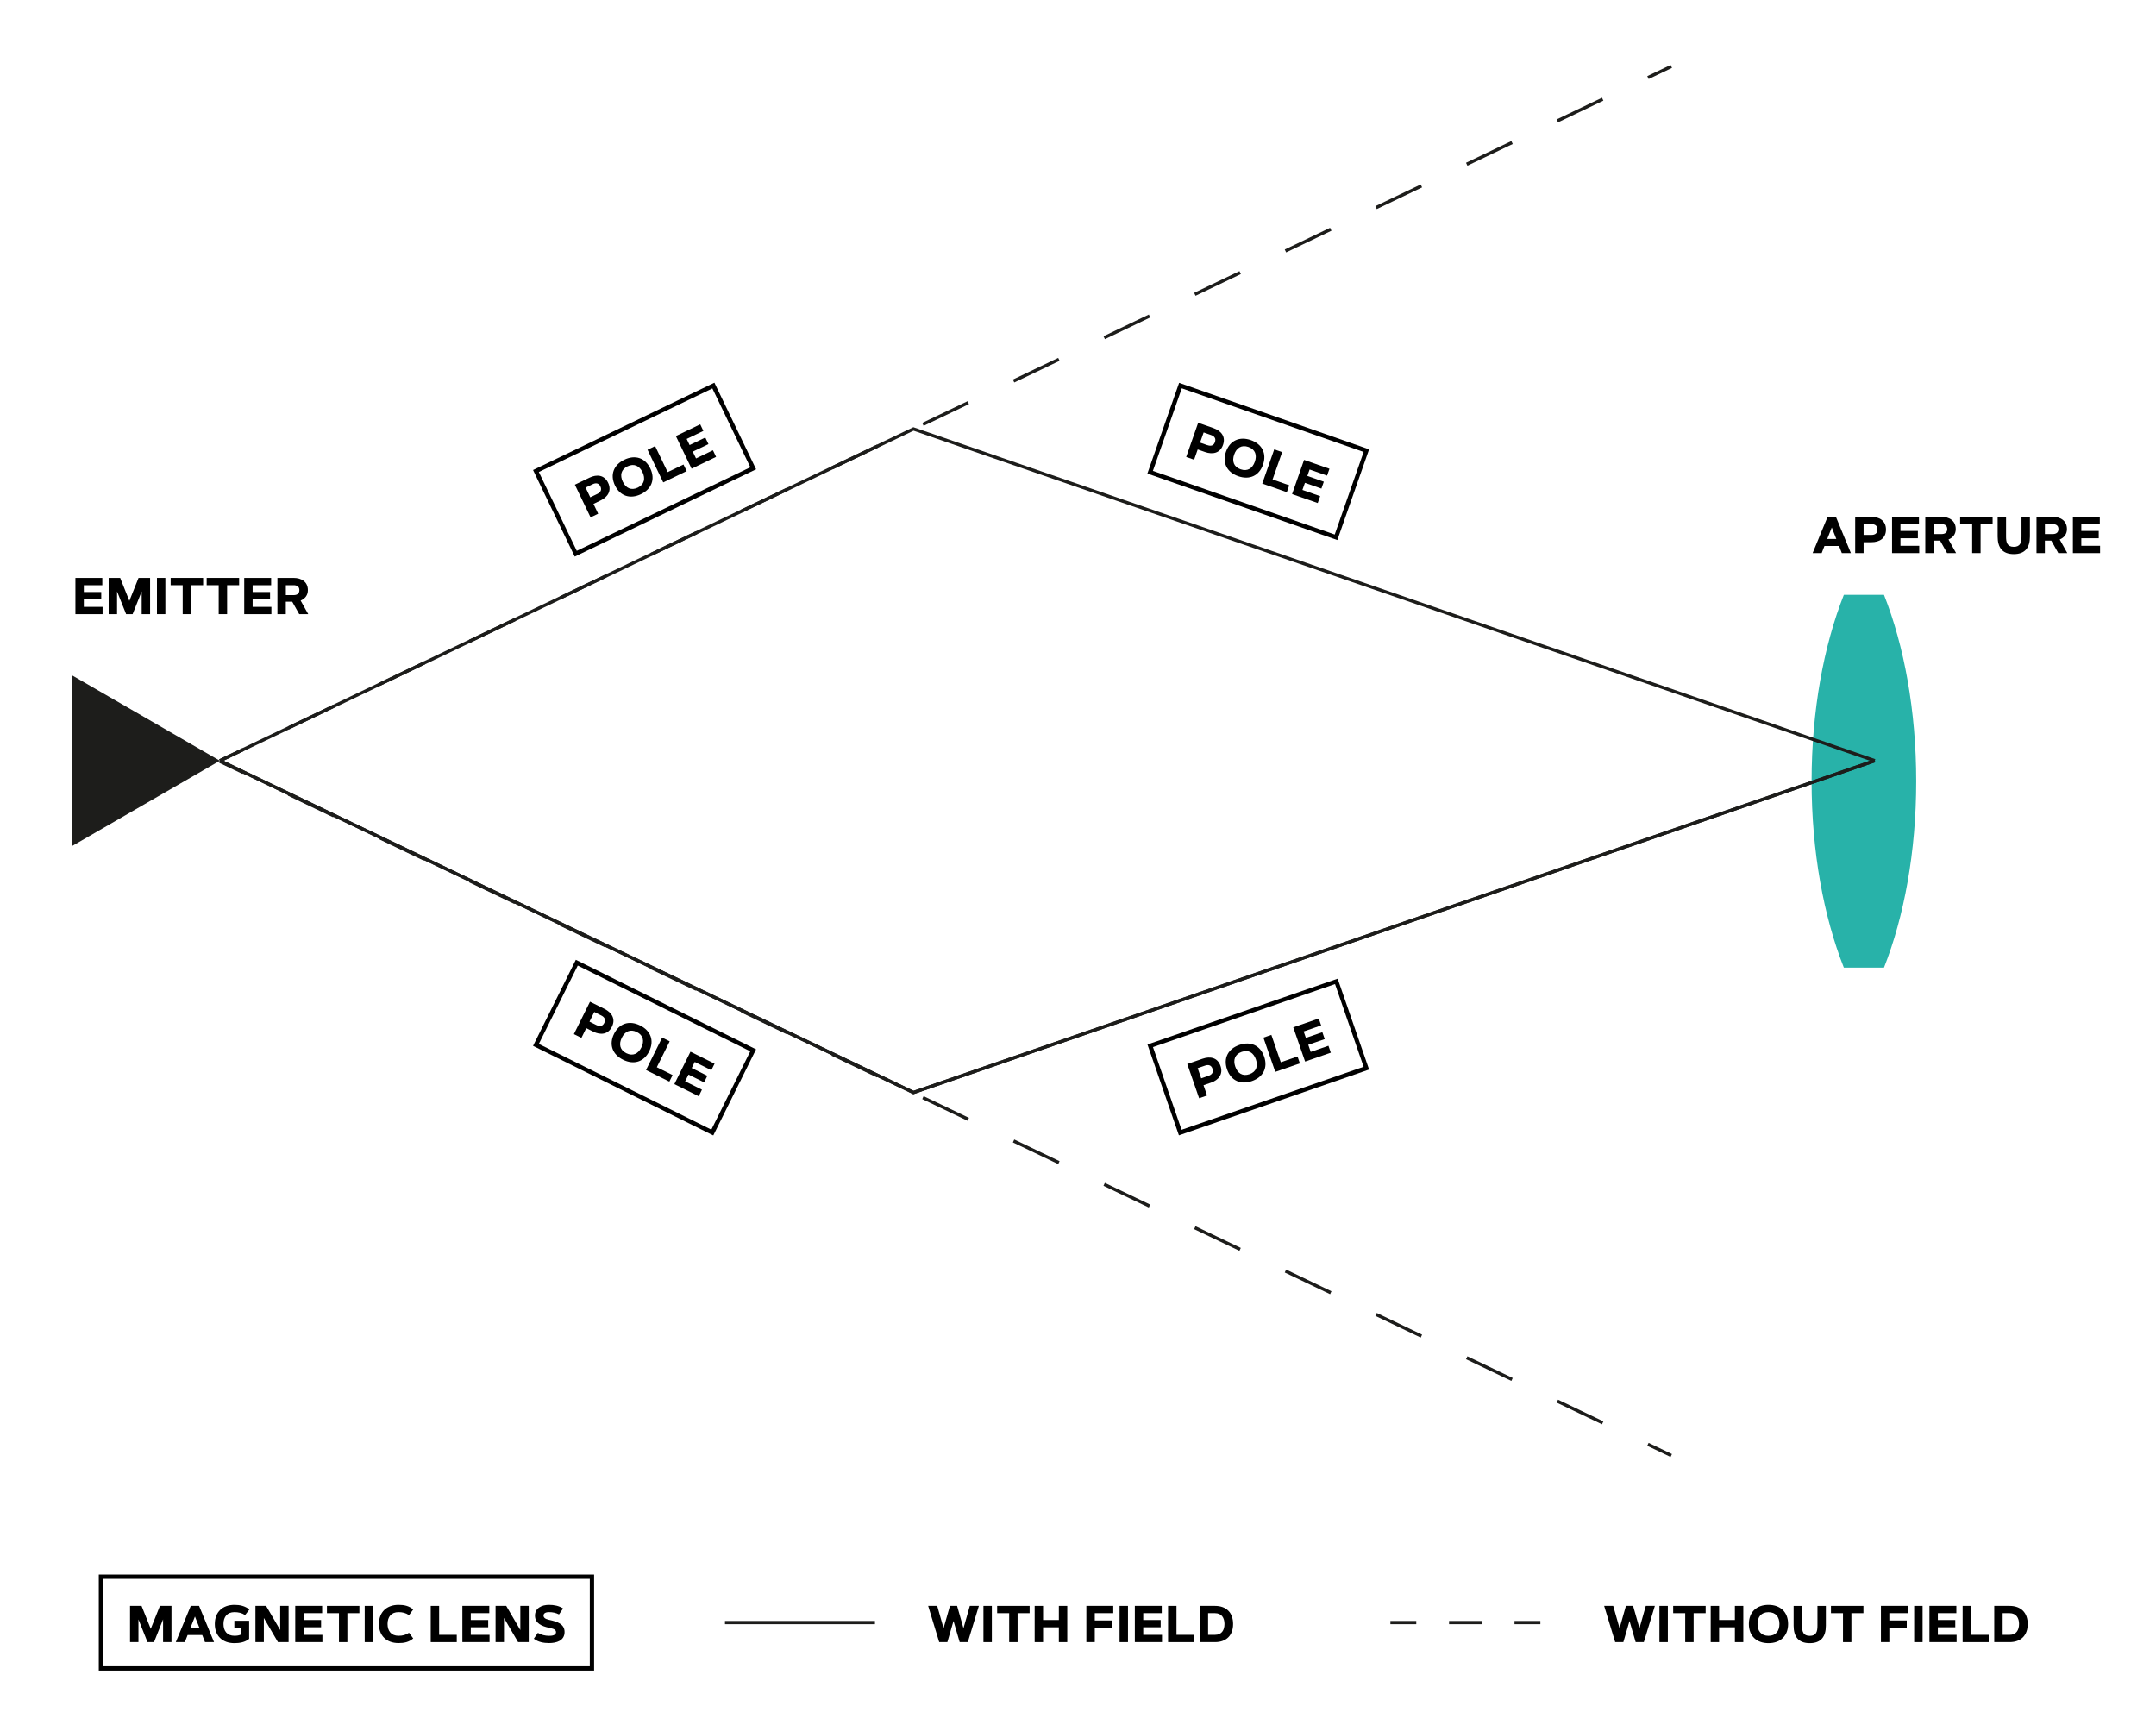 <?xml version="1.0" encoding="UTF-8"?>
<svg id="Livello_1" data-name="Livello 1" xmlns="http://www.w3.org/2000/svg" viewBox="0 0 500 400">
  <defs>
    <style>
      .cls-1, .cls-2, .cls-3 {
        stroke-width: 0px;
      }

      .cls-2 {
        fill: #28b2a9;
      }

      .cls-3 {
        fill: #1d1d1b;
      }
    </style>
  </defs>
  <path class="cls-2" d="M427.61,224.38c-4.68-11.85-7.48-26.88-7.48-43.22s2.8-31.38,7.48-43.23h9.31c4.68,11.85,7.47,26.88,7.47,43.23s-2.8,31.37-7.47,43.22h-9.31Z"/>
  <g>
    <path class="cls-1" d="M23.73,134.01v1.69h-4.29v1.58h4.04v1.69h-4.04v1.75h4.35v1.69h-6.3v-8.4h6.25Z"/>
    <path class="cls-1" d="M25.19,134.01h2.68l2.13,5.32,2.13-5.32h2.68v8.4h-1.95v-5.27l-2.1,5.27h-1.51l-2.1-5.27v5.27h-1.95v-8.4Z"/>
    <path class="cls-1" d="M36.4,134.01h1.95v8.4h-1.95v-8.4Z"/>
    <path class="cls-1" d="M39.58,135.7v-1.69h7.53v1.69h-2.79v6.71h-1.95v-6.71h-2.79Z"/>
    <path class="cls-1" d="M47.93,135.7v-1.69h7.53v1.69h-2.79v6.71h-1.95v-6.71h-2.79Z"/>
    <path class="cls-1" d="M62.88,134.01v1.69h-4.29v1.58h4.04v1.69h-4.04v1.75h4.35v1.69h-6.3v-8.4h6.25Z"/>
    <path class="cls-1" d="M64.34,142.41v-8.4h3.76c1.8,0,3.3.89,3.3,2.84,0,1.15-.63,1.97-1.68,2.41l1.76,3.15h-2.09l-1.62-2.89h-1.49v2.89h-1.95ZM66.29,138h1.81c.77,0,1.33-.32,1.33-1.15s-.56-1.15-1.33-1.15h-1.81v2.3Z"/>
  </g>
  <g>
    <path class="cls-1" d="M423.84,119.85h1.93l3.47,8.4h-2.1l-.64-1.65h-3.39l-.64,1.65h-2.1l3.47-8.4ZM423.76,124.97h2.1l-1.05-2.66-1.05,2.66Z"/>
    <path class="cls-1" d="M430.24,119.85h3.76c1.88,0,3.38.91,3.38,2.94s-1.49,2.94-3.38,2.94h-1.81v2.52h-1.95v-8.4ZM434,124.04c.83,0,1.4-.36,1.4-1.25s-.57-1.25-1.4-1.25h-1.81v2.5h1.81Z"/>
    <path class="cls-1" d="M445.03,119.85v1.69h-4.29v1.58h4.04v1.69h-4.04v1.75h4.35v1.69h-6.3v-8.4h6.25Z"/>
    <path class="cls-1" d="M446.5,128.25v-8.4h3.76c1.8,0,3.3.89,3.3,2.84,0,1.15-.63,1.97-1.68,2.41l1.76,3.15h-2.09l-1.62-2.89h-1.49v2.89h-1.95ZM448.45,123.84h1.81c.77,0,1.33-.32,1.33-1.15s-.56-1.15-1.33-1.15h-1.81v2.3Z"/>
    <path class="cls-1" d="M454.58,121.54v-1.69h7.53v1.69h-2.79v6.71h-1.95v-6.71h-2.79Z"/>
    <path class="cls-1" d="M463.28,124.44v-4.59h1.95v4.59c0,1.32.25,2.36,1.79,2.36s1.79-1.04,1.79-2.36v-4.59h1.95v4.59c0,2.51-1.1,4.05-3.74,4.05s-3.74-1.54-3.74-4.05Z"/>
    <path class="cls-1" d="M472.29,128.25v-8.4h3.76c1.8,0,3.3.89,3.3,2.84,0,1.15-.63,1.97-1.68,2.41l1.76,3.15h-2.09l-1.62-2.89h-1.49v2.89h-1.95ZM474.24,123.84h1.81c.77,0,1.33-.32,1.33-1.15s-.56-1.15-1.33-1.15h-1.81v2.3Z"/>
    <path class="cls-1" d="M486.97,119.85v1.69h-4.29v1.58h4.04v1.69h-4.04v1.75h4.35v1.69h-6.3v-8.4h6.25Z"/>
  </g>
  <polygon class="cls-3" points="50.99 176.4 16.72 156.61 16.72 196.18 50.99 176.4"/>
  <polygon class="cls-3" points="434.66 176.75 211.86 99.87 51.15 176.73 50.83 176.06 211.81 99.06 211.96 99.11 434.91 176.04 434.66 176.75"/>
  <polygon class="cls-3" points="211.81 253.74 211.67 253.67 50.83 176.73 51.15 176.06 211.86 252.93 434.66 176.04 434.91 176.75 211.81 253.74"/>
  <g>
    <g>
      <path class="cls-1" d="M133.32,112.39l3.39-1.63c1.69-.82,3.43-.65,4.32,1.19.88,1.83-.07,3.3-1.77,4.11l-1.63.79,1.09,2.27-1.76.85-3.64-7.57ZM138.52,114.53c.75-.36,1.1-.93.72-1.73-.38-.8-1.05-.88-1.8-.52l-1.63.79,1.08,2.25,1.63-.79Z"/>
      <path class="cls-1" d="M142.62,112.57c-1.2-2.5-.3-4.78,2.17-5.97,2.48-1.19,4.82-.47,6.02,2.02,1.2,2.5.3,4.78-2.17,5.97-2.48,1.19-4.82.47-6.02-2.02ZM147.91,113.07c1.53-.74,1.8-2.11,1.1-3.57-.7-1.46-1.94-2.11-3.48-1.37-1.53.74-1.8,2.11-1.1,3.57.7,1.46,1.94,2.11,3.48,1.37Z"/>
      <path class="cls-1" d="M154.83,109.48l3.68-1.77.74,1.53-5.44,2.62-3.64-7.57,1.76-.85,2.91,6.04Z"/>
      <path class="cls-1" d="M162.39,98.39l.73,1.53-3.87,1.86.68,1.42,3.64-1.75.73,1.53-3.64,1.75.76,1.57,3.92-1.89.73,1.53-5.68,2.74-3.65-7.57,5.63-2.71Z"/>
    </g>
    <path class="cls-1" d="M133.29,129.07l-9.67-20.08,42.06-20.25,9.67,20.08-42.06,20.25ZM124.96,109.45l8.8,18.28,40.25-19.38-8.8-18.28-40.25,19.38Z"/>
  </g>
  <g>
    <g>
      <path class="cls-1" d="M277.87,98.03l3.55,1.24c1.77.62,2.89,1.97,2.21,3.89-.67,1.92-2.38,2.28-4.16,1.66l-1.71-.6-.83,2.38-1.84-.64,2.78-7.93ZM280.03,103.22c.79.28,1.44.12,1.73-.71.29-.84-.12-1.37-.91-1.64l-1.71-.6-.83,2.36,1.71.6Z"/>
      <path class="cls-1" d="M284.32,104.74c.92-2.62,3.16-3.59,5.76-2.69,2.59.91,3.74,3.07,2.83,5.69-.92,2.62-3.16,3.59-5.76,2.68-2.59-.91-3.74-3.07-2.83-5.69ZM287.71,108.82c1.6.56,2.76-.22,3.3-1.75.54-1.53.12-2.87-1.49-3.43-1.6-.56-2.76.22-3.3,1.75-.54,1.53-.12,2.87,1.49,3.43Z"/>
      <path class="cls-1" d="M295.13,111.18l3.86,1.35-.56,1.6-5.7-2,2.78-7.93,1.84.64-2.22,6.33Z"/>
      <path class="cls-1" d="M308.32,108.69l-.56,1.6-4.05-1.42-.52,1.49,3.82,1.34-.56,1.6-3.82-1.34-.58,1.65,4.11,1.44-.56,1.6-5.95-2.08,2.78-7.93,5.9,2.06Z"/>
    </g>
    <path class="cls-1" d="M310.15,125.23l-44.06-15.42,7.36-21.04,44.06,15.42-7.36,21.04ZM267.37,109.19l42.17,14.76,6.7-19.15-42.17-14.76-6.7,19.15Z"/>
  </g>
  <g>
    <g>
      <path class="cls-1" d="M136.83,232.28l3.37,1.67c1.68.84,2.62,2.32,1.71,4.14-.9,1.82-2.65,1.97-4.33,1.13l-1.62-.81-1.12,2.26-1.75-.87,3.74-7.52ZM138.33,237.7c.75.37,1.42.3,1.81-.49.39-.79.05-1.37-.7-1.74l-1.62-.81-1.11,2.24,1.62.81Z"/>
      <path class="cls-1" d="M142.4,239.74c1.23-2.48,3.58-3.17,6.05-1.95,2.46,1.22,3.33,3.51,2.1,6-1.23,2.48-3.58,3.17-6.05,1.95-2.46-1.22-3.33-3.51-2.1-6ZM145.25,244.22c1.52.76,2.77.13,3.49-1.33.72-1.45.47-2.83-1.05-3.58-1.52-.76-2.77-.13-3.49,1.33-.72,1.45-.47,2.83,1.05,3.58Z"/>
      <path class="cls-1" d="M152.32,247.47l3.66,1.82-.75,1.52-5.41-2.69,3.74-7.52,1.75.87-2.99,6.01Z"/>
      <path class="cls-1" d="M165.72,246.64l-.75,1.52-3.85-1.91-.7,1.41,3.62,1.8-.75,1.52-3.62-1.8-.78,1.56,3.9,1.94-.75,1.52-5.65-2.81,3.74-7.52,5.59,2.78Z"/>
    </g>
    <path class="cls-1" d="M165.42,263.29l-41.8-20.77,9.92-19.96,41.8,20.77-9.92,19.96ZM124.96,242.07l40.01,19.88,9.03-18.17-40.01-19.88-9.03,18.17Z"/>
  </g>
  <g>
    <g>
      <path class="cls-1" d="M30.15,372.38h2.68l2.13,5.32,2.13-5.32h2.68v8.4h-1.95v-5.27l-2.1,5.27h-1.51l-2.1-5.27v5.27h-1.95v-8.4Z"/>
      <path class="cls-1" d="M44.24,372.38h1.93l3.47,8.4h-2.1l-.64-1.65h-3.39l-.64,1.65h-2.1l3.47-8.4ZM44.16,377.5h2.1l-1.05-2.66-1.05,2.66Z"/>
      <path class="cls-1" d="M54.38,372.14c1.28,0,2.44.26,3.46,1.07l-1,1.3c-.74-.5-1.59-.68-2.47-.68-1.7,0-2.54,1.12-2.54,2.74s.84,2.74,2.54,2.74c.55,0,1.11-.07,1.6-.32v-1.54h-1.62v-1.63h3.43v4.2c-.93.79-2.22,1-3.41,1-2.75,0-4.55-1.66-4.55-4.44s1.8-4.44,4.55-4.44Z"/>
      <path class="cls-1" d="M59.24,380.78v-8.4h2.47l3.27,5.6v-5.6h1.95v8.4h-2.47l-3.27-5.6v5.6h-1.95Z"/>
      <path class="cls-1" d="M74.71,372.38v1.69h-4.29v1.58h4.04v1.69h-4.04v1.75h4.35v1.69h-6.3v-8.4h6.25Z"/>
      <path class="cls-1" d="M75.82,374.07v-1.69h7.53v1.69h-2.79v6.71h-1.95v-6.71h-2.79Z"/>
      <path class="cls-1" d="M84.58,372.38h1.95v8.4h-1.95v-8.4Z"/>
      <path class="cls-1" d="M87.88,376.58c0-2.77,1.8-4.44,4.55-4.44,1.29,0,2.4.22,3.4,1.07l-.97,1.32c-.76-.52-1.51-.7-2.44-.7-1.7,0-2.54,1.12-2.54,2.74s.84,2.74,2.54,2.74c.93,0,1.68-.18,2.44-.7l.97,1.32c-1.01.86-2.11,1.07-3.4,1.07-2.75,0-4.55-1.66-4.55-4.44Z"/>
      <path class="cls-1" d="M101.84,379.09h4.09v1.69h-6.04v-8.4h1.95v6.71Z"/>
      <path class="cls-1" d="M113.47,372.38v1.69h-4.29v1.58h4.04v1.69h-4.04v1.75h4.35v1.69h-6.3v-8.4h6.25Z"/>
      <path class="cls-1" d="M114.93,380.78v-8.4h2.47l3.27,5.6v-5.6h1.95v8.4h-2.47l-3.27-5.6v5.6h-1.95Z"/>
      <path class="cls-1" d="M124.75,378.63c.77.48,1.68.69,2.58.69.6,0,1.62-.06,1.62-.87,0-.74-1.18-.9-1.71-1.02-1.5-.33-3.17-.97-3.17-2.78s1.62-2.51,3.26-2.51c1.12,0,2.31.21,3.26.84l-.95,1.38c-.76-.38-1.47-.53-2.31-.53-.54,0-1.28.13-1.28.81,0,.74,1.01.92,1.56,1.04,1.54.35,3.32.86,3.32,2.75,0,2.04-1.89,2.57-3.6,2.57-1.27,0-2.5-.22-3.53-1.01l.95-1.38Z"/>
    </g>
    <path class="cls-1" d="M137.78,387.39H22.91v-22.29h114.87v22.29ZM23.91,386.39h112.87v-20.29s-112.87,0-112.87,0v20.29Z"/>
  </g>
  <g>
    <path class="cls-1" d="M215.25,372.38h2.1l1.47,5.18,1.48-5.18h1.66l1.48,5.18,1.47-5.18h2.1l-2.56,8.4h-1.89l-1.43-4.91-1.43,4.91h-1.89l-2.56-8.4Z"/>
    <path class="cls-1" d="M228.07,372.38h1.95v8.4h-1.95v-8.4Z"/>
    <path class="cls-1" d="M231.25,374.07v-1.69h7.53v1.69h-2.79v6.71h-1.95v-6.71h-2.79Z"/>
    <path class="cls-1" d="M239.95,380.78v-8.4h1.95v3.27h3.66v-3.27h1.95v8.4h-1.95v-3.44h-3.66v3.44h-1.95Z"/>
    <path class="cls-1" d="M258.18,372.38v1.69h-4.29v1.69h4.04v1.69h-4.04v3.32h-1.95v-8.4h6.25Z"/>
    <path class="cls-1" d="M259.64,372.38h1.95v8.4h-1.95v-8.4Z"/>
    <path class="cls-1" d="M269.42,372.38v1.69h-4.29v1.58h4.04v1.69h-4.04v1.75h4.35v1.69h-6.3v-8.4h6.25Z"/>
    <path class="cls-1" d="M272.84,379.09h4.09v1.69h-6.04v-8.4h1.95v6.71Z"/>
    <path class="cls-1" d="M278.21,380.78v-8.4h3.56c2.64,0,4.2,1.58,4.2,4.2s-1.56,4.2-4.2,4.2h-3.56ZM280.17,374.07v5.02h1.61c1.54,0,2.19-1.1,2.19-2.51s-.65-2.51-2.19-2.51h-1.61Z"/>
  </g>
  <g>
    <path class="cls-1" d="M372.02,372.38h2.1l1.47,5.18,1.48-5.18h1.66l1.48,5.18,1.47-5.18h2.1l-2.56,8.4h-1.89l-1.43-4.91-1.43,4.91h-1.89l-2.56-8.4Z"/>
    <path class="cls-1" d="M384.84,372.38h1.95v8.4h-1.95v-8.4Z"/>
    <path class="cls-1" d="M388.03,374.07v-1.69h7.53v1.69h-2.79v6.71h-1.95v-6.71h-2.79Z"/>
    <path class="cls-1" d="M396.73,380.78v-8.4h1.95v3.27h3.66v-3.27h1.95v8.4h-1.95v-3.44h-3.66v3.44h-1.95Z"/>
    <path class="cls-1" d="M405.58,376.58c0-2.77,1.8-4.44,4.55-4.44s4.55,1.66,4.55,4.44-1.8,4.44-4.55,4.44-4.55-1.66-4.55-4.44ZM410.13,379.32c1.7,0,2.54-1.12,2.54-2.74s-.84-2.74-2.54-2.74-2.54,1.12-2.54,2.74.84,2.74,2.54,2.74Z"/>
    <path class="cls-1" d="M415.96,376.97v-4.59h1.95v4.59c0,1.32.25,2.36,1.79,2.36s1.79-1.04,1.79-2.36v-4.59h1.95v4.59c0,2.51-1.1,4.05-3.74,4.05s-3.74-1.54-3.74-4.05Z"/>
    <path class="cls-1" d="M424.62,374.07v-1.69h7.53v1.69h-2.79v6.71h-1.95v-6.71h-2.79Z"/>
    <path class="cls-1" d="M442.45,372.38v1.69h-4.29v1.69h4.04v1.69h-4.04v3.32h-1.95v-8.4h6.25Z"/>
    <path class="cls-1" d="M443.92,372.38h1.95v8.4h-1.95v-8.4Z"/>
    <path class="cls-1" d="M453.7,372.38v1.69h-4.29v1.58h4.04v1.69h-4.04v1.75h4.35v1.69h-6.3v-8.4h6.25Z"/>
    <path class="cls-1" d="M457.11,379.09h4.09v1.69h-6.04v-8.4h1.95v6.71Z"/>
    <path class="cls-1" d="M462.49,380.78v-8.4h3.56c2.64,0,4.2,1.58,4.2,4.2s-1.56,4.2-4.2,4.2h-3.56ZM464.44,374.07v5.02h1.61c1.54,0,2.19-1.1,2.19-2.51s-.65-2.51-2.19-2.51h-1.61Z"/>
  </g>
  <g>
    <g>
      <path class="cls-1" d="M275.34,246.73l3.56-1.23c1.78-.62,3.49-.25,4.15,1.68.66,1.92-.45,3.27-2.23,3.88l-1.71.59.82,2.38-1.84.64-2.75-7.94ZM280.27,249.46c.79-.27,1.21-.8.92-1.64-.29-.84-.95-.99-1.73-.72l-1.71.59.82,2.36,1.71-.59Z"/>
      <path class="cls-1" d="M284.57,247.98c-.91-2.62.25-4.78,2.85-5.68,2.6-.9,4.84.09,5.75,2.71s-.25,4.78-2.85,5.68c-2.6.9-4.84-.09-5.75-2.71ZM289.76,249.09c1.61-.56,2.03-1.89,1.5-3.42-.53-1.53-1.69-2.32-3.29-1.76-1.61.56-2.03,1.89-1.5,3.42.53,1.53,1.69,2.32,3.29,1.76Z"/>
      <path class="cls-1" d="M297.04,246.32l3.87-1.34.55,1.6-5.71,1.97-2.75-7.94,1.84-.64,2.19,6.34Z"/>
      <path class="cls-1" d="M305.84,236.18l.55,1.6-4.06,1.4.52,1.49,3.82-1.32.55,1.6-3.82,1.32.57,1.65,4.11-1.42.55,1.6-5.96,2.06-2.75-7.94,5.9-2.04Z"/>
    </g>
    <path class="cls-1" d="M273.4,263.26l-7.29-21.06,44.11-15.26,7.29,21.07-44.11,15.26ZM267.39,242.81l6.63,19.17,42.22-14.61-6.63-19.18-42.22,14.61Z"/>
  </g>
  <g>
    <rect class="cls-3" x="322.45" y="375.87" width="6" height=".75"/>
    <rect class="cls-3" x="336.05" y="375.87" width="7.59" height=".75"/>
    <rect class="cls-3" x="351.23" y="375.87" width="6" height=".75"/>
  </g>
  <rect class="cls-3" x="168.13" y="375.87" width="34.78" height=".75"/>
  <g>
    <rect class="cls-3" x="50.7" y="174.73" width="6" height=".75" transform="translate(-70.22 40.24) rotate(-25.53)"/>
    <path class="cls-3" d="M67.07,169.12l-.32-.68,10.51-5.03.32.68-10.51,5.03ZM88.09,159.07l-.32-.68,10.51-5.03.32.68-10.51,5.03ZM109.11,149.01l-.32-.68,10.51-5.03.32.68-10.51,5.03ZM130.13,138.96l-.32-.68,10.51-5.03.32.68-10.51,5.03ZM151.15,128.9l-.32-.68,10.51-5.03.32.68-10.51,5.03ZM172.16,118.85l-.32-.68,10.51-5.03.32.68-10.51,5.03ZM193.18,108.8l-.32-.68,10.51-5.03.32.68-10.51,5.03ZM214.2,98.74l-.32-.68,10.51-5.03.32.68-10.51,5.03ZM235.22,88.69l-.32-.68,10.51-5.03.32.68-10.51,5.03ZM256.24,78.64l-.32-.68,10.51-5.03.32.68-10.51,5.03ZM277.26,68.58l-.32-.68,10.51-5.03.32.68-10.51,5.03ZM298.27,58.53l-.32-.68,10.51-5.03.32.68-10.51,5.03ZM319.29,48.48l-.32-.68,10.51-5.03.32.68-10.51,5.03ZM340.31,38.42l-.32-.68,10.51-5.03.32.68-10.51,5.03ZM361.33,28.37l-.32-.68,10.51-5.03.32.68-10.51,5.03Z"/>
    <rect class="cls-3" x="381.89" y="16.31" width="6" height=".75" transform="translate(30.39 167.52) rotate(-25.53)"/>
  </g>
  <g>
    <rect class="cls-3" x="53.32" y="174.83" width=".75" height="6" transform="translate(-129.89 149.52) rotate(-64.43)"/>
    <path class="cls-3" d="M371.52,330.27l-10.51-5.03.32-.68,10.51,5.03-.32.68ZM350.5,320.21l-10.51-5.03.32-.68,10.51,5.03-.32.68ZM329.48,310.16l-10.51-5.03.32-.68,10.51,5.03-.32.68ZM308.46,300.1l-10.51-5.03.32-.68,10.51,5.03-.32.68ZM287.44,290.05l-10.51-5.03.32-.68,10.51,5.03-.32.68ZM266.42,280l-10.51-5.03.32-.68,10.51,5.03-.32.68ZM245.41,269.94l-10.51-5.03.32-.68,10.51,5.03-.32.68ZM224.39,259.89l-10.51-5.03.32-.68,10.51,5.03-.32.68ZM203.37,249.84l-10.51-5.03.32-.68,10.51,5.03-.32.68ZM182.35,239.78l-10.51-5.03.32-.68,10.51,5.03-.32.68ZM161.33,229.73l-10.51-5.03.32-.68,10.51,5.03-.32.68ZM140.31,219.68l-10.51-5.03.32-.68,10.51,5.03-.32.68ZM119.29,209.62l-10.51-5.03.32-.68,10.51,5.03-.32.68ZM98.28,199.57l-10.51-5.03.32-.68,10.51,5.03-.32.68ZM77.26,189.52l-10.51-5.03.32-.68,10.51,5.03-.32.68Z"/>
    <rect class="cls-3" x="384.52" y="333.25" width=".75" height="6" transform="translate(-84.53 538.36) rotate(-64.44)"/>
  </g>
  <polygon class="cls-3" points="211.81 253.74 211.67 253.67 50.83 176.73 51.15 176.06 211.86 252.93 434.66 176.04 434.91 176.75 211.81 253.74"/>
</svg>